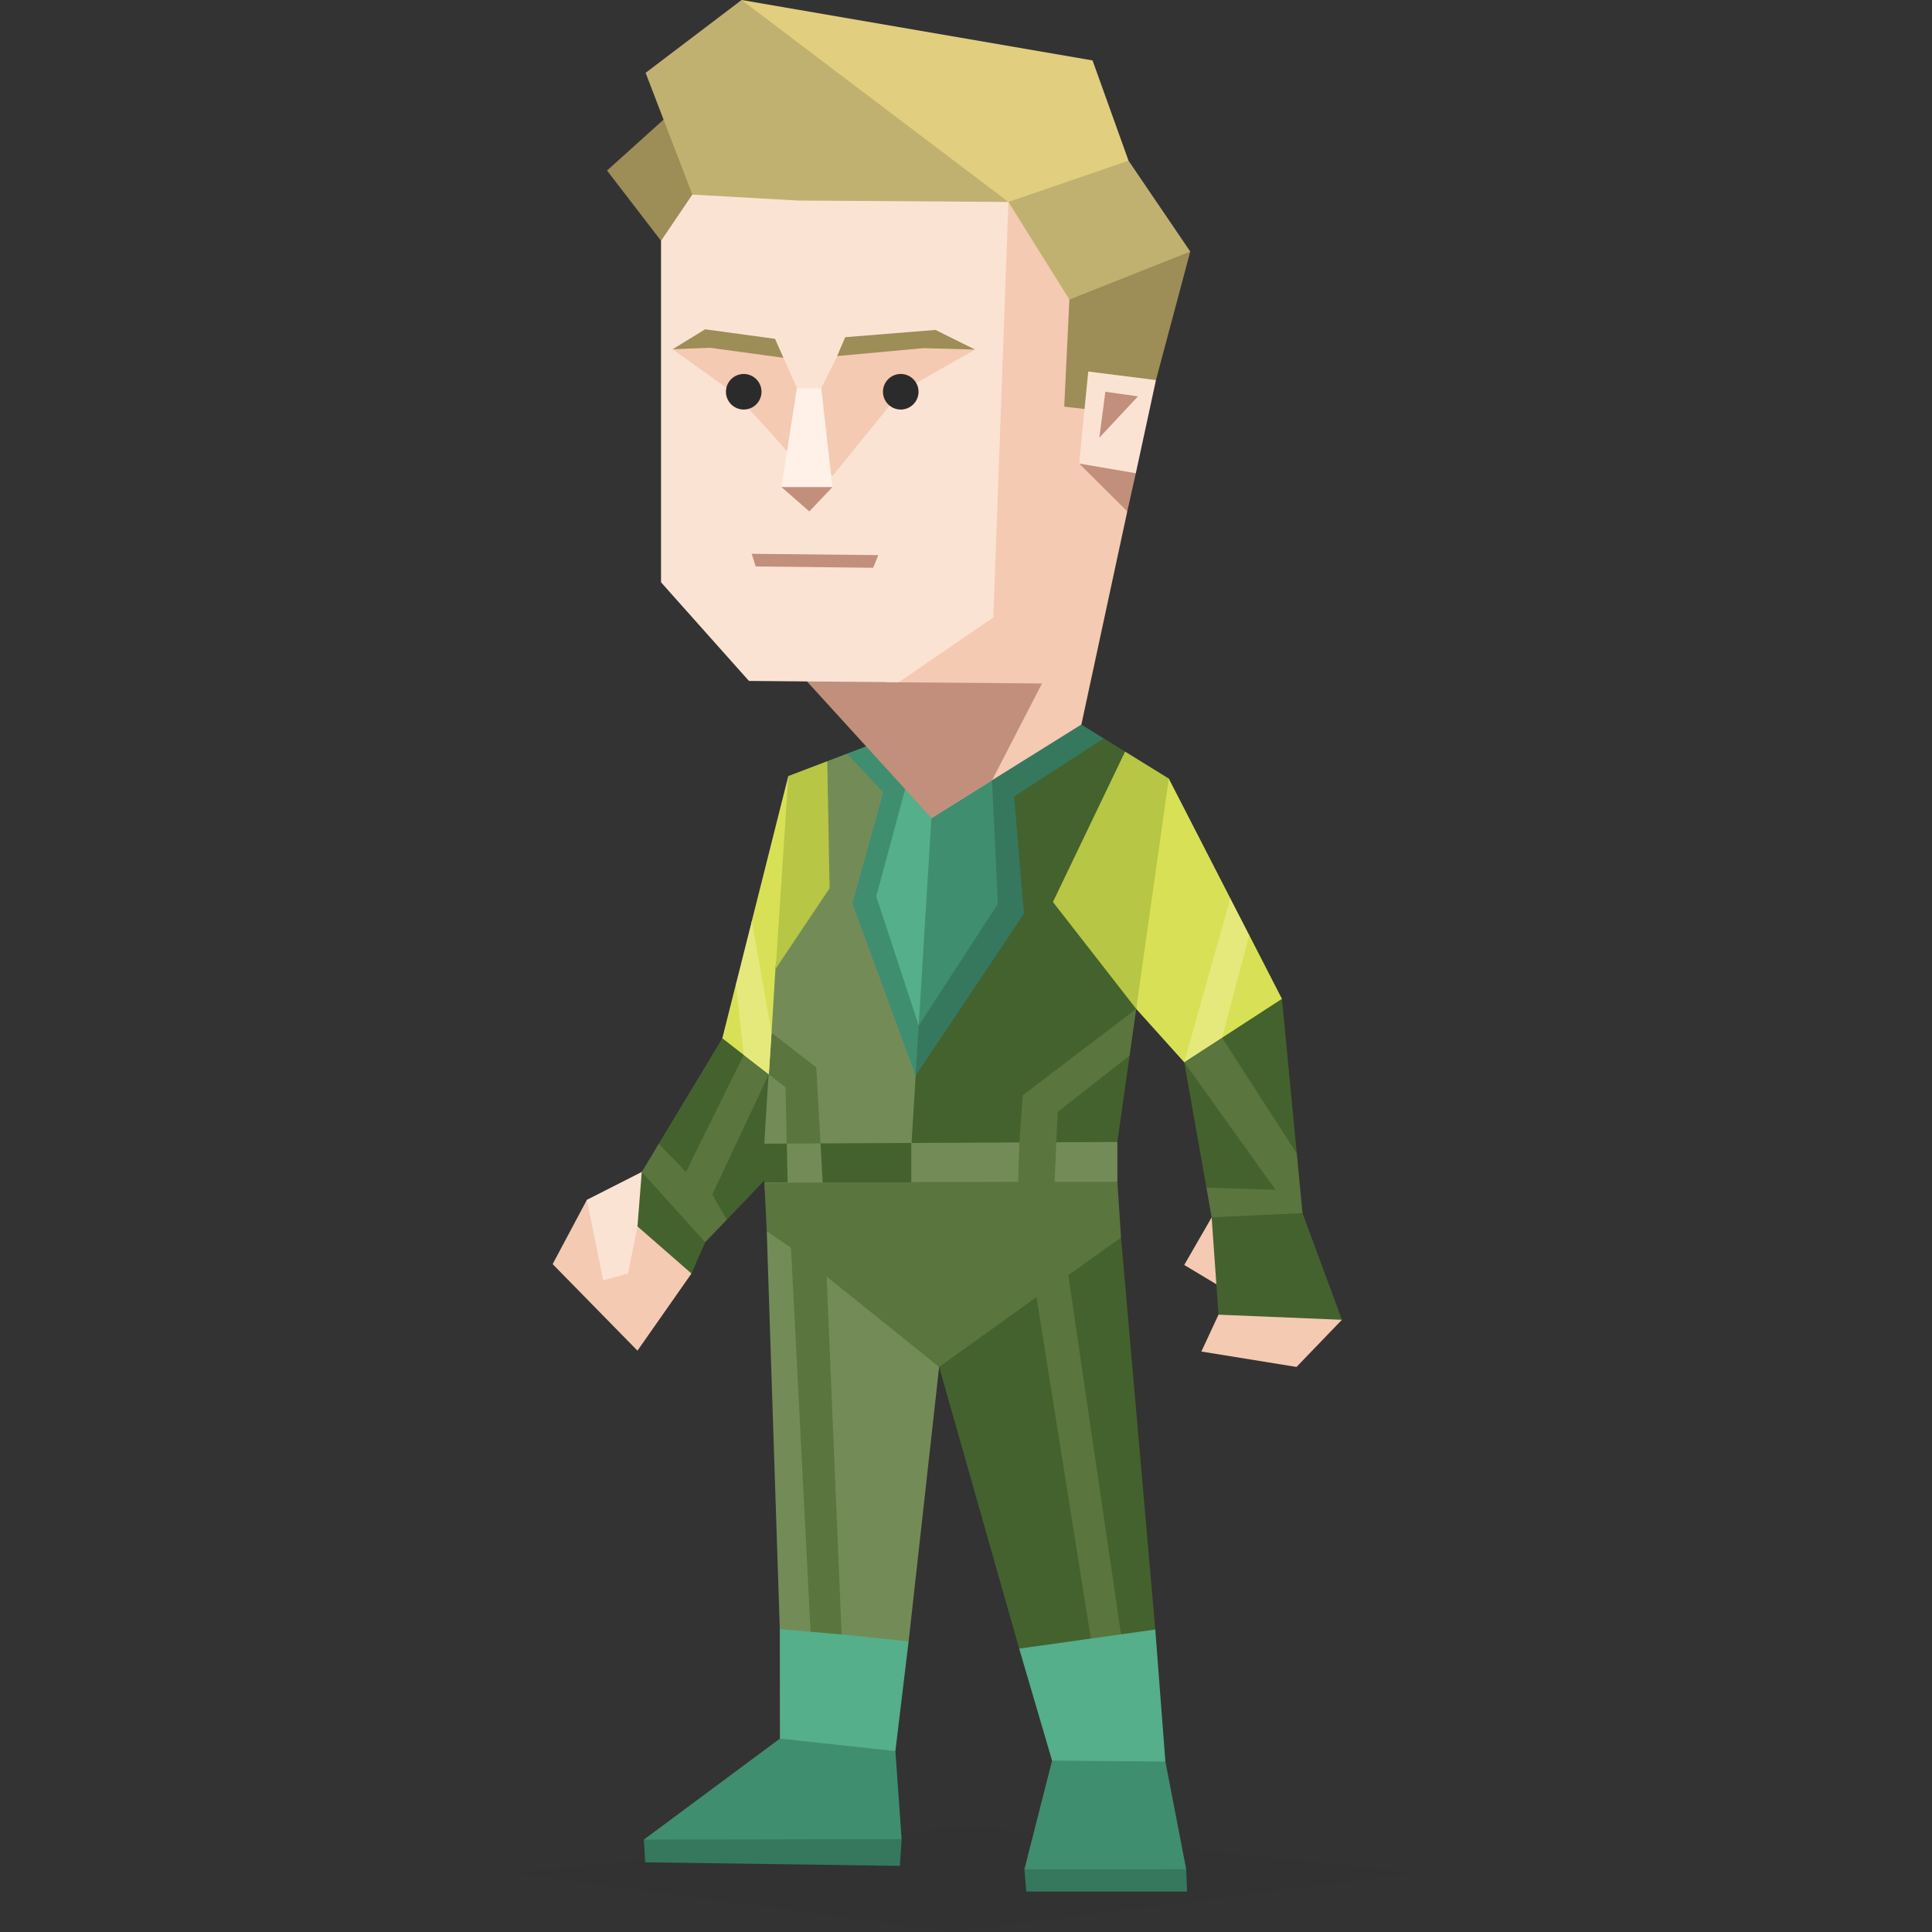 <svg id="Layer_1" data-name="Layer 1" xmlns="http://www.w3.org/2000/svg" viewBox="0 0 400 400"><rect x="0" y="0" width="400" height="400" fill="#333333" stroke="none"/><defs><style>.cls-1,.cls-18{fill:#2b2b2b;}.cls-1,.cls-10,.cls-11,.cls-12,.cls-13,.cls-14,.cls-15,.cls-16,.cls-17,.cls-18,.cls-2,.cls-3,.cls-4,.cls-5,.cls-6,.cls-7,.cls-8,.cls-9{fill-rule:evenodd;}.cls-1{opacity:0.1;}.cls-2{fill:#35785e;}.cls-3{fill:#44622d;}.cls-4{fill:#f4cab2;}.cls-5{fill:#fbe3d4;}.cls-6{fill:#5a753d;}.cls-7{fill:#d8e156;}.cls-8{fill:#3f8e6f;}.cls-9{fill:#54af8a;}.cls-10{fill:#738c57;}.cls-11{fill:#b7c644;}.cls-12{fill:#c18f7c;}.cls-13{fill:#9d8d56;}.cls-14{fill:#c1b170;}.cls-15{fill:#e1ce7f;}.cls-16{fill:#fff0e8;}.cls-17{fill:#e5e97b;}</style></defs><title>diplomats_ENFP_famous_fictional_peeta_mellark_the_hunger_games</title><polygon class="cls-1" points="106.27 387.76 197.04 400 293.73 387.76 200.57 378 106.27 387.76"/><polygon class="cls-2" points="218.48 379.65 212.09 387.02 212.49 391.63 245.77 391.63 245.59 387 218.48 379.65"/><polygon class="cls-2" points="157.54 373.96 133.3 380.87 133.58 385.57 186.31 386.31 186.67 380.77 157.54 373.96"/><polygon class="cls-3" points="149.37 247.17 146 257.19 143.16 263.67 128.08 259.77 128.79 248.76 149.37 247.17"/><polygon class="cls-4" points="128.79 248.76 121.51 248.41 114.42 261.72 131.98 279.64 143.16 263.67 131.98 253.91 128.79 248.76"/><polygon class="cls-5" points="143.87 238.83 132.87 242.64 121.51 248.41 124.89 265.09 130.03 263.67 131.98 253.91 142.14 249.3 143.87 238.83"/><polygon class="cls-3" points="156.82 210.35 149.55 214.96 136.39 236.8 139.1 242.55 150.49 252.51 158.24 244.42 172.26 223.84 156.82 210.35"/><polygon class="cls-6" points="136.39 236.8 132.87 242.64 136.89 249.6 146 257.19 150.49 252.51 147.47 247.32 159.18 222.43 153.98 218.41 142.03 242.62 136.39 236.8"/><polygon class="cls-7" points="176.69 180.19 163.21 160.67 155.6 190.91 154.87 198.77 152.37 203.74 149.55 214.96 153.98 218.41 159.18 222.43 165.34 227.21 176.69 180.19"/><polygon class="cls-8" points="227.31 356.2 217.82 364.52 212.09 387.02 245.59 387 241.28 364.71 227.31 356.2"/><polygon class="cls-8" points="170.39 355.14 161.47 359.96 133.3 380.87 186.67 380.77 185.38 362.55 170.39 355.14"/><polygon class="cls-9" points="172.83 324.18 161.45 337.29 161.47 359.96 185.38 362.55 188.12 339.83 172.83 324.18"/><polygon class="cls-9" points="216.09 314.95 211.01 341.33 217.82 364.52 241.28 364.71 239.19 337.37 216.09 314.95"/><polygon class="cls-10" points="176.34 257.99 158.75 254.93 161.45 337.29 167.82 337.84 172.37 333.06 174.25 338.39 188.12 339.83 194.44 283.01 176.34 257.99"/><polygon class="cls-6" points="170.84 257.04 163.64 255.78 167.82 337.84 171.47 338.15 174.25 338.39 170.84 257.04"/><polygon class="cls-3" points="199.23 258.88 194.44 283.01 211.01 341.33 225.84 339.25 228.49 329.29 232.1 338.37 239.19 337.37 232.1 256.22 199.23 258.88"/><polygon class="cls-6" points="225.84 339.25 232.1 338.37 219.98 255.82 212.74 256.89 225.84 339.25"/><polygon class="cls-6" points="171.9 240.43 158.24 244.86 158.75 254.93 163.77 258.34 167.93 259.2 171.14 264.29 194.44 283.01 214.6 268.55 215.14 258.85 221.18 264.02 232.1 256.22 231.34 244.68 225.26 238.46 171.9 240.43"/><polygon class="cls-6" points="170.12 241.01 163.04 243.3 163.08 244.85 163.77 258.34 171.14 264.29 170.33 244.83 170.12 241.01"/><polygon class="cls-6" points="214.6 268.55 221.18 264.02 218.35 244.72 218.39 243.76 210.88 243.22 210.81 244.74 214.6 268.55"/><polygon class="cls-4" points="258.31 262.96 252.28 272.19 248.73 279.82 268.43 283.01 277.83 273.25 258.31 262.96"/><polygon class="cls-4" points="254.68 246.77 250.86 252.05 245.18 261.9 254.06 267.22 257.96 254.62 254.68 246.77"/><polygon class="cls-3" points="258.49 241.49 250.86 252.05 252.28 272.19 277.83 273.25 269.67 251.16 258.49 241.49"/><path class="cls-10" d="M222.12,224.81l9.22,11.62v8.25l-13,0-4.71-4-2.83,4-40.48.1-.09,0h18.43l-1.42-4.31,1.42-9.4,33.45-6.27Zm-59,20h0l-.07.06h-4.84v-.07Z"/><polygon class="cls-3" points="170.24 244.79 165.76 242.42 163.15 244.79 158.24 244.79 158.24 236.79 188.67 231.08 188.67 244.79 170.24 244.79"/><polygon class="cls-10" points="170.33 244.83 163.08 244.85 162.88 235.92 169.76 234.63 170.33 244.83"/><polygon class="cls-3" points="249.97 205.03 265.41 206.8 268.5 238.94 268.39 247.92 256.54 249.65 249.77 245.87 245.18 219.93 249.97 205.03"/><polygon class="cls-6" points="268.49 238.84 269.67 251.16 250.86 252.05 249.77 245.87 264.08 246.33 245.18 219.93 253.02 214.85 268.49 238.84"/><polygon class="cls-7" points="230.81 167.41 241.99 161.2 254.73 186.01 255.57 193.68 258.63 193.59 265.41 206.8 253.02 214.85 250.17 215.34 245.18 219.93 227.62 200.41 230.81 167.41"/><polygon class="cls-3" points="215.91 147.89 216.75 148.12 212.9 156.17 228.51 152.88 232.94 155.61 235.24 208.89 230.59 216.44 233.87 218.56 231.34 236.43 218.7 236.5 213.51 233.11 211.04 236.53 188.72 236.64 184.29 191.95 192.84 169.36 192.69 149.29 215.91 147.89"/><polygon class="cls-2" points="215.93 148.68 215.74 148.81 223.89 150.02 228.51 152.88 207.12 166.75 192.81 165.67 192.69 149.29 207.03 148.43 215.93 148.68"/><polygon class="cls-10" points="188.72 236.64 169.88 236.73 164.72 235.57 162.9 236.76 158.24 236.79 159.16 221.91 161.83 219.56 159.74 213.82 160.58 200.04 166.22 167.91 171.27 157.6 175.29 156.06 190.98 160.12 192.69 149.29 192.84 169.36 188.72 236.64"/><polygon class="cls-8" points="175.38 156.03 179.32 154.53 187.87 149.58 192.69 149.29 192.81 165.67 183.7 164.98 175.38 156.03"/><polygon class="cls-6" points="169.88 236.73 166.04 236.75 162.9 236.76 162.63 225.11 159.18 222.43 159.74 213.82 169 221 169.88 236.73"/><polygon class="cls-6" points="235.24 208.89 233.87 218.56 218.97 230.22 218.7 236.5 211.04 236.53 211.74 226.76 235.24 208.89"/><polygon class="cls-11" points="160.6 200.56 163.21 160.67 171.27 157.6 171.76 183.9 160.6 200.56"/><polygon class="cls-11" points="232.94 155.61 241.99 161.2 235.24 208.89 218 186.75 232.94 155.61"/><path class="cls-2" d="M189.57,222.7l7.67-11.46L212,189.16l-1-11.77-.82-9.87-.71-8.62-1.31-8.25L201.86,152l-15,34.6C186.37,186.45,190,216.17,189.57,222.7Z"/><path class="cls-8" d="M176.49,187.08l8.63,23.5,4.45,12.12.64-10.33s-3.84-25.92-3.36-25.74l15-34.6-14.42,3.12-3.37,4.59-7.58,27.34Z"/><polygon class="cls-8" points="190.21 212.37 206.61 187.09 205.19 157.54 191.89 157.14 189.32 165.5 190.21 212.37"/><polygon class="cls-9" points="189.31 156.3 181.42 185.58 190.21 212.37 192.84 169.36 192.76 159.33 191.89 157.14 189.31 156.3"/><path class="cls-4" d="M233.39,105.88,223.89,150l-31,19.34-9.48-28.12L191.78,29s25.25-3.9,27-1.77S233.39,105.88,233.39,105.88Z"/><polygon class="cls-12" points="189.47 129.8 183.36 141.24 215.73 141.51 205.39 161.55 192.84 169.36 160.02 133.34 189.47 129.8"/><polygon class="cls-12" points="231.52 94.49 223.43 95.97 233.39 105.88 235.16 97.98 231.52 94.49"/><polygon class="cls-13" points="227.66 44.09 246.43 52.08 239.33 78.69 226.56 84.9 220.34 84.19 221.41 62.02 227.66 44.09"/><polygon class="cls-14" points="224.43 26.17 233.65 33.27 246.43 52.08 221.41 62.02 208.78 41.81 224.43 26.17"/><polygon class="cls-15" points="171.37 33.27 153.54 0 226.2 12.51 233.65 33.27 208.78 41.81 171.37 33.27"/><path class="cls-13" d="M143.6,19.16,125.68,35.31l11.18,14.55s26.11-11,25.91-9.94S143.6,19.16,143.6,19.16Z"/><polygon class="cls-14" points="149.28 44.71 143.34 40.29 133.67 15.08 153.54 0 208.78 41.81 170.22 52.34 149.28 44.71"/><polygon class="cls-5" points="136.86 49.86 136.86 120.56 155.06 140.98 186.06 141.24 205.66 127.83 208.78 41.81 165.25 41.52 143.34 40.29 136.86 49.86"/><path class="cls-4" d="M147.05,69.24l-7.79,3.07,12.86,9.22s12,12.82,11.27,12.69,9,4.29,9,4.29l14.14-17.4,15.37-8.74-12.62-2.13-15.92,3.48L170,80.38,168.36,85,165,80.38l-2.78-6.3Z"/><polygon class="cls-12" points="166.05 93.03 161.79 100.84 167.56 105.88 172.35 100.84 166.05 93.03"/><polygon class="cls-13" points="160.46 70.15 145.99 68.18 139.25 72.31 147.01 72 162.2 74.08 160.46 70.15"/><polygon class="cls-13" points="174.99 69.81 193.68 68.31 201.86 72.37 191.16 72.08 173.32 73.72 174.99 69.81"/><polygon class="cls-16" points="164.98 80.38 161.79 100.84 172.35 100.84 170.04 80.38 164.98 80.38"/><polygon class="cls-12" points="155.62 114.66 181.84 114.93 180.78 117.55 156.47 117.28 155.62 114.66"/><polygon class="cls-5" points="225.31 76.92 239.33 78.69 235.16 97.98 223.43 95.97 225.31 76.92"/><polygon class="cls-12" points="235.61 82.06 228.85 81.11 227.61 90.61 235.61 82.06"/><polygon class="cls-6" points="211.04 236.53 210.81 244.74 218.35 244.72 218.7 236.5 214.52 233.77 211.04 236.53"/><polygon class="cls-17" points="254.73 186.01 245.18 219.93 253.02 214.85 258.63 193.59 254.73 186.01"/><polygon class="cls-17" points="152.37 203.74 153.98 218.41 159.18 222.43 159.74 213.82 155.65 190.71 152.37 203.74"/><polygon class="cls-3" points="132.87 242.64 131.98 253.91 146 257.19 137.22 247.47 132.87 242.64"/><path class="cls-18" d="M157.66,81.11A3.68,3.68,0,1,1,154,77.43,3.68,3.68,0,0,1,157.66,81.11Z"/><path class="cls-18" d="M190.17,81.11a3.68,3.68,0,1,1-3.68-3.68A3.68,3.68,0,0,1,190.17,81.11Z"/></svg>